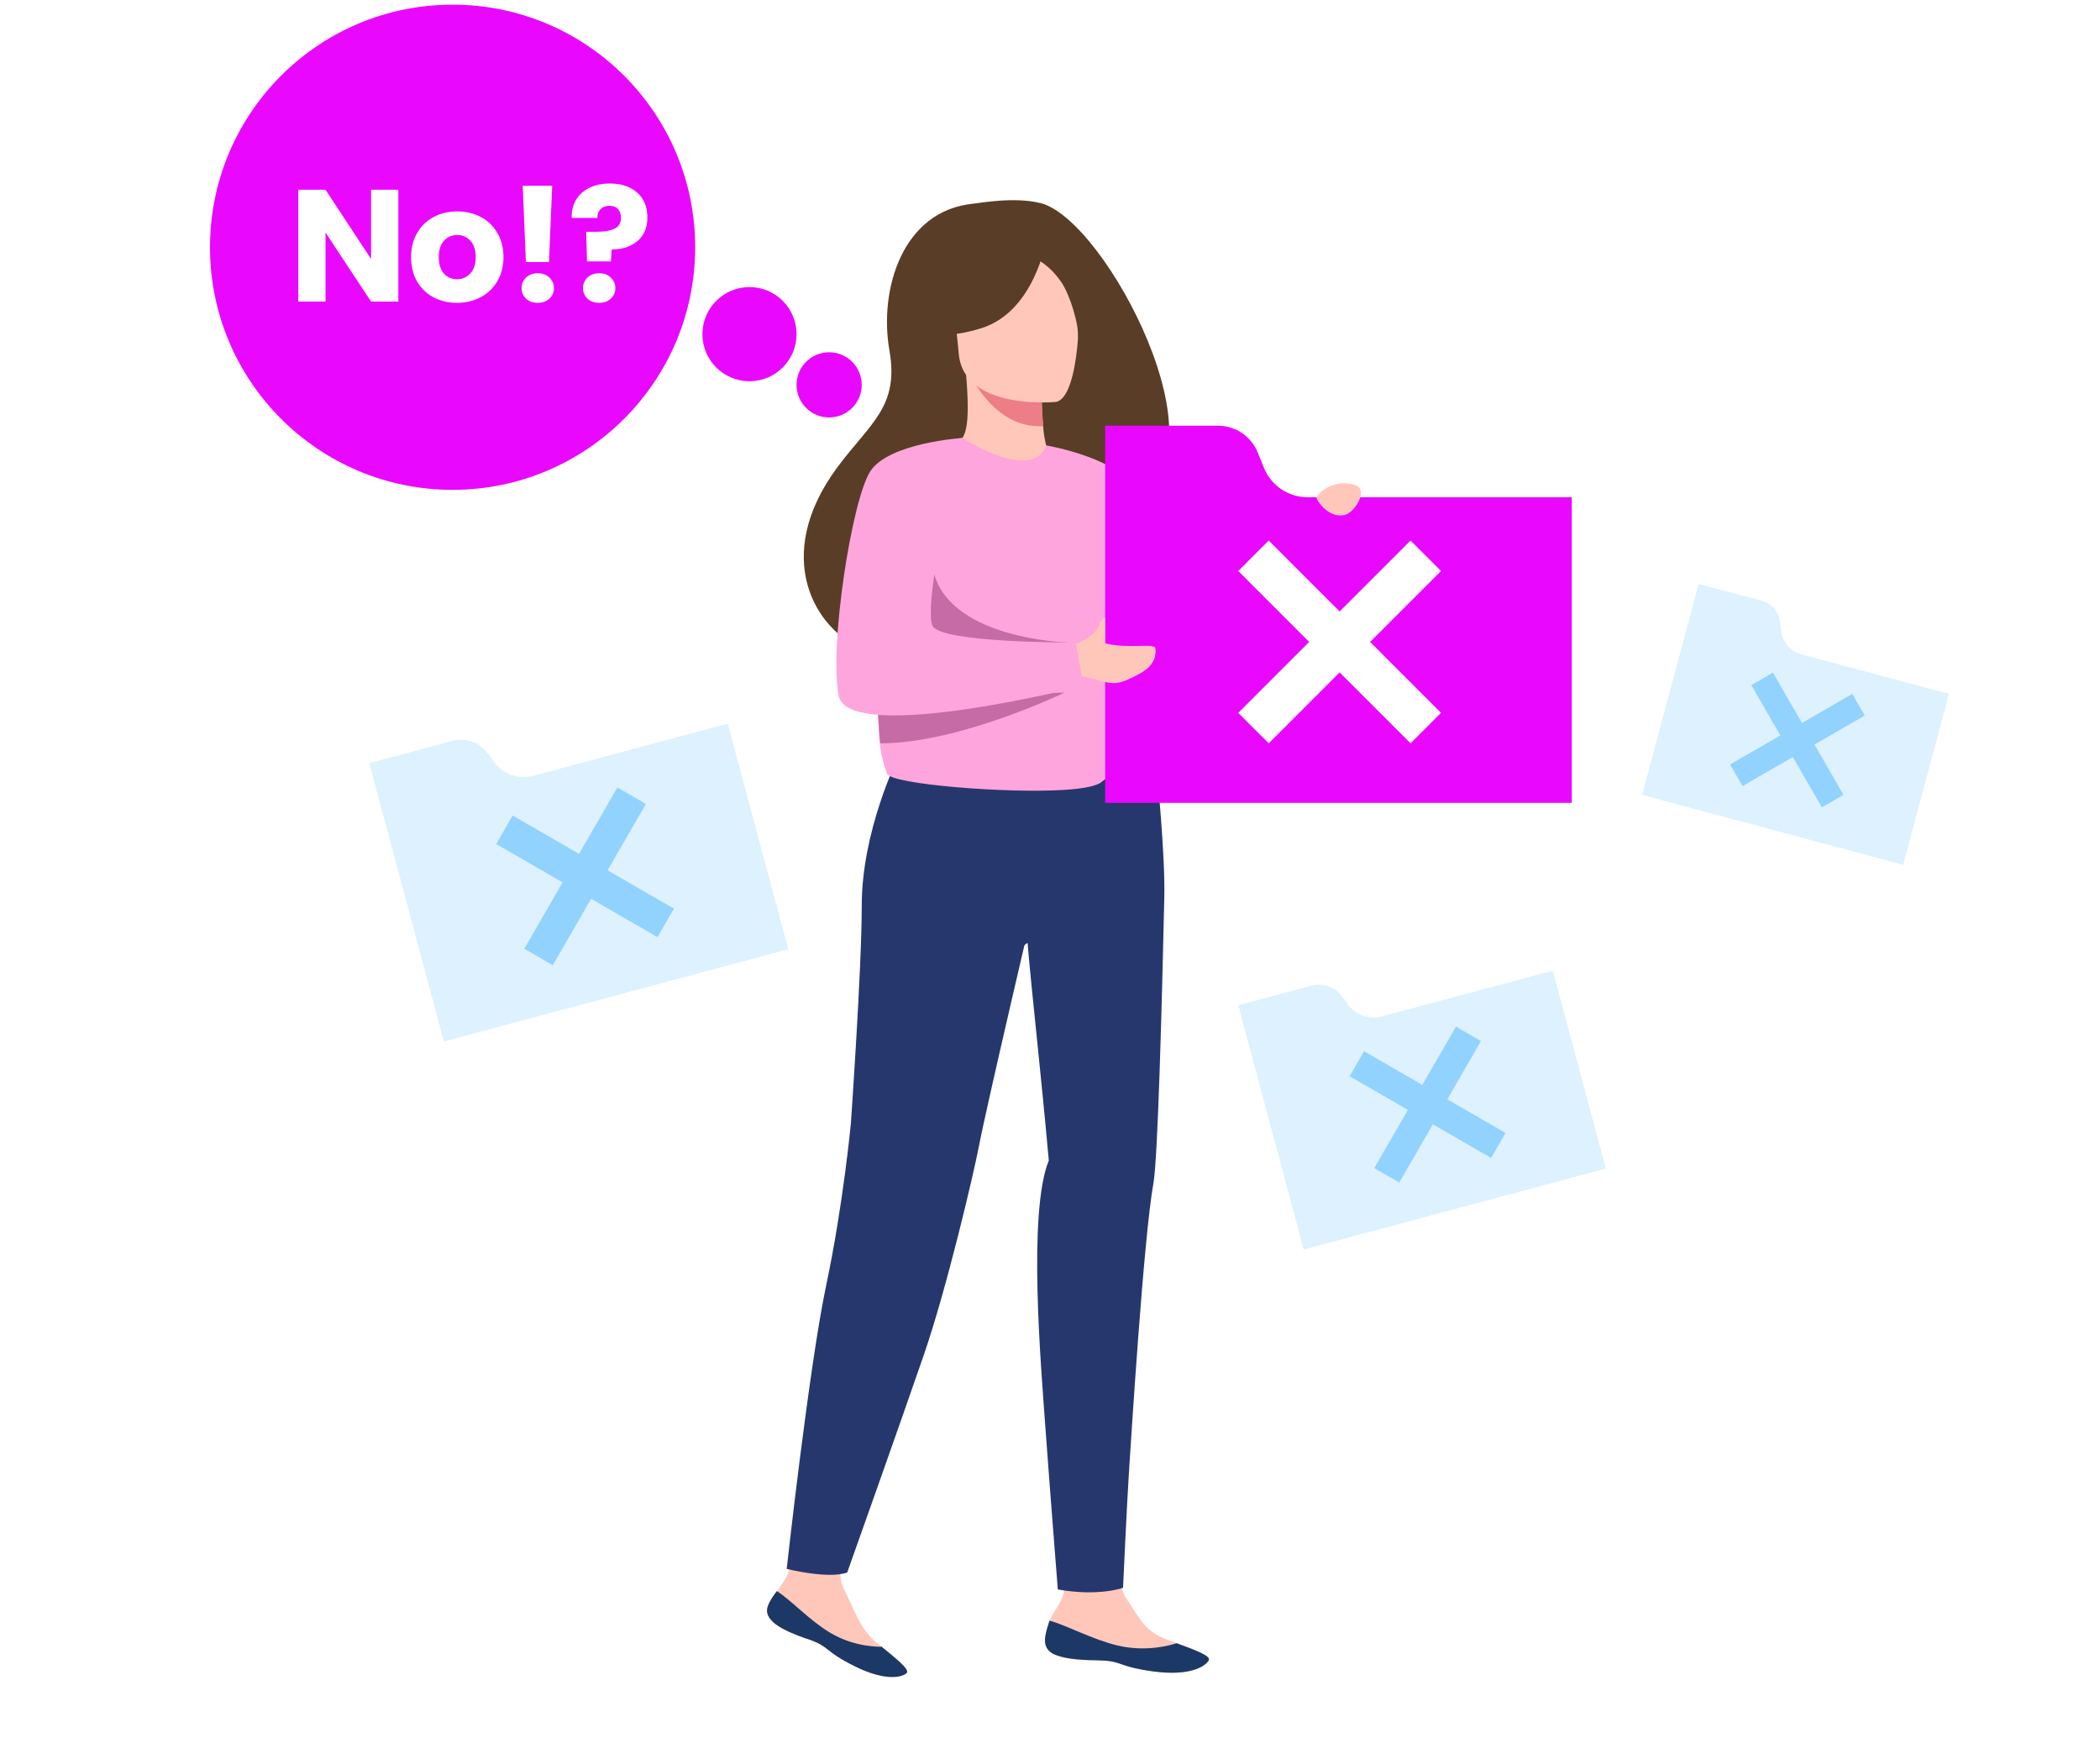 <?xml version="1.0" encoding="UTF-8"?> <svg xmlns="http://www.w3.org/2000/svg" width="290" height="240" viewBox="0 0 290 240" fill="none"><circle cx="103.5" cy="46.145" r="6.5" fill="#E907FE"></circle><circle cx="114.5" cy="53.145" r="4.5" fill="#E907FE"></circle><path d="M186.201 138.781L185.294 137.572C184.323 136.277 182.654 135.701 181.089 136.121L171 138.824L180.036 172.546L221.757 161.367L214.434 134.04L190.82 140.367C189.102 140.828 187.268 140.204 186.198 138.772" fill="#DDF1FF"></path><path d="M204.51 143.766L201.058 141.773L196.415 149.815L188.373 145.172L186.38 148.624L194.422 153.267L189.779 161.309L193.231 163.302L197.874 155.26L205.916 159.903L207.909 156.451L199.867 151.808L204.51 143.766Z" fill="#91D2FF"></path><path d="M68.325 105.337L67.291 103.959C66.184 102.483 64.282 101.826 62.498 102.305L51 105.385L61.298 143.819L108.847 131.078L100.502 99.933L73.589 107.145C71.631 107.669 69.54 106.959 68.322 105.326" fill="#DDF1FF"></path><path d="M89.192 111.019L85.257 108.747L79.966 117.912L70.801 112.62L68.529 116.555L77.694 121.847L72.402 131.012L76.337 133.284L81.629 124.118L90.794 129.41L93.066 125.475L83.9 120.184L89.192 111.019Z" fill="#91D2FF"></path><path d="M245.968 87.172L245.812 85.875C245.645 84.487 244.646 83.335 243.293 82.973L234.578 80.638L226.773 109.768L262.813 119.425L269.138 95.819L248.739 90.353C247.255 89.956 246.152 88.697 245.97 87.163" fill="#DDF1FF"></path><path d="M257.511 98.807L255.789 95.825L248.842 99.836L244.832 92.889L241.849 94.611L245.86 101.557L238.913 105.568L240.635 108.55L247.582 104.539L251.592 111.486L254.575 109.765L250.564 102.818L257.511 98.807Z" fill="#91D2FF"></path><g opacity="0.2" filter="url(#filter0_d_4007_218)"><line x1="8.74228e-08" y1="230.645" x2="290" y2="230.645" stroke="url(#paint0_linear_4007_218)" stroke-width="2"></line></g><path d="M144.312 226.485C144.282 227.32 144.657 227.907 145.334 228.329C146.6 229.11 148.856 229.287 151.331 229.29C151.655 229.294 151.938 229.294 152.189 229.301C152.251 229.308 152.325 229.306 152.387 229.313C152.44 229.308 152.491 229.325 152.544 229.32C154.979 229.486 154.689 230.209 159.31 230.817C164.57 231.518 166.587 229.98 166.93 229.253C167.218 228.645 164.98 227.83 162.492 226.913C162.381 226.87 162.25 226.824 162.139 226.78C161.808 226.649 161.465 226.526 161.143 226.407C158.175 225.269 157.688 223.998 155.437 220.57C153.607 217.786 152.26 202.865 152.26 202.865L146.002 206.322C146.002 206.322 147.545 217.122 146.875 220.037C146.513 221.591 145.429 222.477 144.957 223.798C144.915 223.888 144.895 223.98 144.862 224.081C144.618 224.862 144.351 225.661 144.321 226.496" fill="#FFC7BA"></path><path d="M144.312 226.485C144.282 227.321 144.657 227.908 145.334 228.329C146.692 229.036 148.904 229.23 151.333 229.269C151.646 229.283 151.929 229.283 152.189 229.302C152.251 229.309 152.325 229.306 152.387 229.313C152.44 229.309 152.491 229.325 152.544 229.32C154.979 229.486 154.689 230.209 159.31 230.817C164.57 231.518 166.587 229.981 166.93 229.253C167.218 228.645 164.98 227.83 162.492 226.914C161.762 227.157 158.334 228.181 154.349 227.235C150.855 226.405 147.438 224.494 144.936 223.796C144.895 223.886 144.874 223.978 144.842 224.079C144.598 224.86 144.33 225.658 144.3 226.494" fill="#1C3866"></path><path d="M106.07 221.695C105.246 223.76 108.059 225.137 111.426 226.31C114.8 227.47 113.555 227.877 117.999 230.097C122.444 232.316 124.694 231.576 125.21 231.049C125.673 230.576 123.757 229.059 121.725 227.396C121.469 227.195 121.208 226.974 120.959 226.761C118.682 224.853 117.893 222.08 116.486 219.312C115.163 216.686 116.967 208.905 116.967 208.905L111.425 206.405C111.425 206.405 109.336 212.802 109.23 215.523C109.167 217.115 108.139 218.626 107.285 219.759C106.819 220.371 106.359 221.004 106.079 221.736" fill="#FFC7BA"></path><path d="M111.421 226.289C114.795 227.45 113.55 227.857 117.995 230.076C122.427 232.288 124.69 231.555 125.205 231.028C125.668 230.555 123.753 229.038 121.721 227.376L121.672 227.397C121.672 227.397 118.047 227.549 114.548 225.413C111.689 223.673 109.236 220.949 107.276 219.719C106.811 220.331 106.35 220.963 106.07 221.695C105.246 223.76 108.059 225.137 111.425 226.31" fill="#1C3866"></path><path d="M143.699 28.055C140.103 27.126 135.194 28.055 134.383 28.128C124.625 29.087 121.352 39.965 122.826 48.397C124.182 56.18 120.232 58.347 115.662 64.494C106.479 76.832 112.478 87.225 119.731 89.907C124.079 91.514 130.108 87.46 130.108 87.46C130.212 87.505 149.065 75.108 156.789 68.121C169.658 63.079 152.853 30.399 143.699 28.04" fill="#593D26"></path><path d="M145.147 63.728C145.398 64.627 141.138 66.293 137.88 65.673C134.814 65.099 131.379 61.517 132.087 61.177C133.266 60.617 134.047 59.232 133.414 51.743L133.988 51.802L143.791 52.922C143.791 52.922 143.821 55.974 144.042 58.834C144.233 61.236 144.72 62.239 145.133 63.713" fill="#FFC7BA"></path><path d="M143.792 52.937C143.792 52.937 143.821 55.988 144.043 58.848C138.633 59.143 135.375 54.455 133.989 51.817L143.792 52.937Z" fill="#ED7D87"></path><path d="M145.809 55.502C145.809 55.502 133.058 56.755 132.395 48.81C131.732 40.865 129.638 35.661 137.761 34.526C145.868 33.391 147.711 36.295 148.58 38.889C149.45 41.484 149.111 54.971 145.809 55.502Z" fill="#FFC7BA"></path><path d="M144.452 33.273C144.452 33.273 142.846 42.988 135.579 45.302C130.287 46.982 127.884 45.877 127.884 45.877C127.884 45.877 130.434 42.501 131.348 37.799C131.613 36.413 132.601 35.278 133.942 34.836C137.701 33.598 142.271 30.207 144.452 33.288" fill="#593D26"></path><path d="M142.048 35.337C142.048 35.337 144.451 35.867 146.573 38.978C147.738 40.673 149.079 44.948 148.858 46.834C148.858 46.834 151.084 37.843 147.841 34.496C144.392 30.944 142.048 35.337 142.048 35.337Z" fill="#593D26"></path><path d="M160.787 123.873C160.446 139.098 159.883 160.09 159.288 163.364C157.943 170.795 156.234 198.27 155.925 202.944C155.617 207.63 155.087 219.261 155.087 219.261C155.087 219.261 151.769 220.496 146.08 219.493C146.08 219.493 144.944 205.171 144.338 196.77C143.743 188.49 141.924 167.377 144.834 160.255C143.666 147.29 142.552 137.852 141.901 130.201L135.727 134.567V107.655L159.751 106.453C159.751 106.453 160.92 117.996 160.787 123.873Z" fill="#26376E"></path><path d="M142.476 107.412L143.017 123.894C143.017 123.894 136.269 152.604 135.178 158.315C134.406 162.317 130.735 177.895 127.626 186.958C124.517 196.009 116.997 217.145 116.997 217.145C114.373 218.104 108.64 216.649 108.64 216.649C108.64 216.649 111.739 188.601 114.087 177.52C116.435 166.44 117.501 155.145 117.501 155.145C117.501 155.145 119.012 133.612 119.001 125.145C118.979 114.737 124.001 104.645 124.001 104.645L142.465 107.412H142.476Z" fill="#26376E"></path><path d="M122.182 89.848C122.403 90.821 122.609 91.706 122.756 92.516C123.022 93.843 120.883 94.978 121.001 95.98C121.384 99.12 121.266 100.978 121.532 103.012C121.679 104.147 121.944 105.341 122.49 106.844C123.02 108.304 139.193 109.601 147.064 109.07C149.57 108.908 151.472 108.554 152.15 107.965C154.965 105.518 154.685 110.898 155.068 85.19C155.26 72.646 144.426 61.487 144.426 61.487C144.426 61.487 143.556 66.838 132.824 60.47C132.441 60.249 128.211 66.499 124.142 74.223C119.661 82.743 120.884 84.541 122.152 89.848" fill="#FFA5DD"></path><path d="M144.454 61.502C144.454 61.502 155.495 63.374 156.792 68.135C158.089 72.897 167.052 99.489 167.052 99.489C167.052 99.489 160.109 101.862 157.514 99.268C154.92 96.674 148.493 75.196 148.493 75.196L144.454 61.502Z" fill="#FFA5DD"></path><path d="M121.641 102.645H121.577C121.289 100.808 121.417 99.132 121.001 96.297L147.001 95.645C147.001 95.645 132.514 102.645 121.641 102.645Z" fill="#C76BA6"></path><path d="M141.768 92.163H124.624L122.899 83.377C122.899 83.377 124.668 75.874 126.747 75.874C127.484 75.874 128.265 76.818 129.032 79.368C131.67 88.257 147.296 88.713 147.296 88.713L141.768 92.163Z" fill="#C76BA6"></path><path d="M174.538 64.598L173.698 62.505C172.798 60.264 170.617 58.79 168.199 58.79H152.618V110.869H217.05V68.666H180.582C177.928 68.666 175.525 67.059 174.538 64.583" fill="#E907FE"></path><path d="M198.997 78.85L194.792 74.645L184.997 84.44L175.202 74.645L170.997 78.85L180.792 88.645L170.997 98.44L175.202 102.645L184.997 92.849L194.792 102.645L198.997 98.44L189.202 88.645L198.997 78.85Z" fill="white"></path><path d="M147.298 90.763L148.433 88.994C148.433 88.994 149.317 88.699 150.585 87.814C152.074 86.768 151.882 85.19 152.619 85.367V88.817H152.546C155.744 89.672 159.489 88.743 159.562 89.539C159.769 91.735 158.073 92.723 156.658 93.401C155.567 93.932 154.329 94.713 152.369 94.109C150.939 93.666 148.669 93.21 148.669 93.21L147.298 90.763Z" fill="#FFC7BA"></path><path d="M132.85 60.485C132.85 60.485 122.708 61.148 120.173 65.099C117.637 69.049 114.498 89.141 115.81 96.04C117.122 102.939 149.61 94.713 149.61 94.713L148.578 88.728C148.578 88.728 129.828 88.832 128.767 86.399C127.352 83.156 132.85 60.485 132.85 60.485Z" fill="#FFA5DD"></path><path d="M181.805 68.666C181.717 68.931 183.338 71.585 185.638 71.128C187.068 70.833 188.94 67.752 187.304 67.059C184.562 65.924 182.041 67.958 181.82 68.666" fill="#FFC7BA"></path><circle cx="62.5" cy="34.145" r="33.5" fill="#E907FE"></circle><path d="M55.008 41.645H51.246L44.954 32.119V41.645H41.192V26.201H44.954L51.246 35.771V26.201H55.008V41.645ZM63.103 41.821C61.9 41.821 60.815 41.564 59.847 41.051C58.894 40.537 58.138 39.804 57.581 38.851C57.038 37.897 56.767 36.783 56.767 35.507C56.767 34.245 57.046 33.138 57.603 32.185C58.16 31.217 58.923 30.476 59.891 29.963C60.859 29.449 61.944 29.193 63.147 29.193C64.35 29.193 65.435 29.449 66.403 29.963C67.371 30.476 68.134 31.217 68.691 32.185C69.248 33.138 69.527 34.245 69.527 35.507C69.527 36.768 69.241 37.883 68.669 38.851C68.112 39.804 67.342 40.537 66.359 41.051C65.391 41.564 64.306 41.821 63.103 41.821ZM63.103 38.565C63.822 38.565 64.43 38.301 64.929 37.773C65.442 37.245 65.699 36.489 65.699 35.507C65.699 34.524 65.45 33.769 64.951 33.241C64.467 32.713 63.866 32.449 63.147 32.449C62.414 32.449 61.805 32.713 61.321 33.241C60.837 33.754 60.595 34.509 60.595 35.507C60.595 36.489 60.83 37.245 61.299 37.773C61.783 38.301 62.384 38.565 63.103 38.565ZM76.253 25.651L75.813 36.189H72.623L72.183 25.651H76.253ZM74.273 41.821C73.613 41.821 73.07 41.63 72.645 41.249C72.234 40.853 72.029 40.369 72.029 39.797C72.029 39.21 72.234 38.719 72.645 38.323C73.07 37.927 73.613 37.729 74.273 37.729C74.918 37.729 75.446 37.927 75.857 38.323C76.282 38.719 76.495 39.21 76.495 39.797C76.495 40.369 76.282 40.853 75.857 41.249C75.446 41.63 74.918 41.821 74.273 41.821ZM84.208 25.343C85.777 25.343 87.031 25.753 87.97 26.575C88.923 27.396 89.4 28.555 89.4 30.051C89.4 31.429 88.945 32.507 88.036 33.285C87.141 34.047 85.953 34.436 84.472 34.451L84.362 36.101H81.062L80.952 32.009H82.272C83.401 32.009 84.259 31.869 84.846 31.591C85.447 31.312 85.748 30.806 85.748 30.073C85.748 29.559 85.609 29.156 85.33 28.863C85.051 28.569 84.663 28.423 84.164 28.423C83.636 28.423 83.225 28.577 82.932 28.885C82.639 29.178 82.492 29.581 82.492 30.095H78.95C78.921 29.2 79.104 28.393 79.5 27.675C79.911 26.956 80.512 26.391 81.304 25.981C82.111 25.555 83.079 25.343 84.208 25.343ZM82.756 41.821C82.096 41.821 81.553 41.63 81.128 41.249C80.717 40.853 80.512 40.369 80.512 39.797C80.512 39.21 80.717 38.719 81.128 38.323C81.553 37.927 82.096 37.729 82.756 37.729C83.401 37.729 83.929 37.927 84.34 38.323C84.765 38.719 84.978 39.21 84.978 39.797C84.978 40.369 84.765 40.853 84.34 41.249C83.929 41.63 83.401 41.821 82.756 41.821Z" fill="white"></path><defs><filter id="filter0_d_4007_218" x="-105.789" y="159.118" width="501.579" height="213.579" filterUnits="userSpaceOnUse" color-interpolation-filters="sRGB"><feFlood flood-opacity="0" result="BackgroundImageFix"></feFlood><feColorMatrix in="SourceAlpha" type="matrix" values="0 0 0 0 0 0 0 0 0 0 0 0 0 0 0 0 0 0 127 0" result="hardAlpha"></feColorMatrix><feOffset dy="35.263"></feOffset><feGaussianBlur stdDeviation="52.895"></feGaussianBlur><feComposite in2="hardAlpha" operator="out"></feComposite><feColorMatrix type="matrix" values="0 0 0 0 0.021 0 0 0 0 0.046 0 0 0 0 0.121 0 0 0 0.12 0"></feColorMatrix><feBlend mode="normal" in2="BackgroundImageFix" result="effect1_dropShadow_4007_218"></feBlend><feBlend mode="normal" in="SourceGraphic" in2="effect1_dropShadow_4007_218" result="shape"></feBlend></filter><linearGradient id="paint0_linear_4007_218" x1="1.131" y1="232.186" x2="290" y2="232.186" gradientUnits="userSpaceOnUse"><stop stop-color="#E907FE" stop-opacity="0"></stop><stop offset="0.475" stop-color="#6A26FF"></stop><stop offset="1" stop-color="#E907FE" stop-opacity="0"></stop></linearGradient></defs></svg> 
